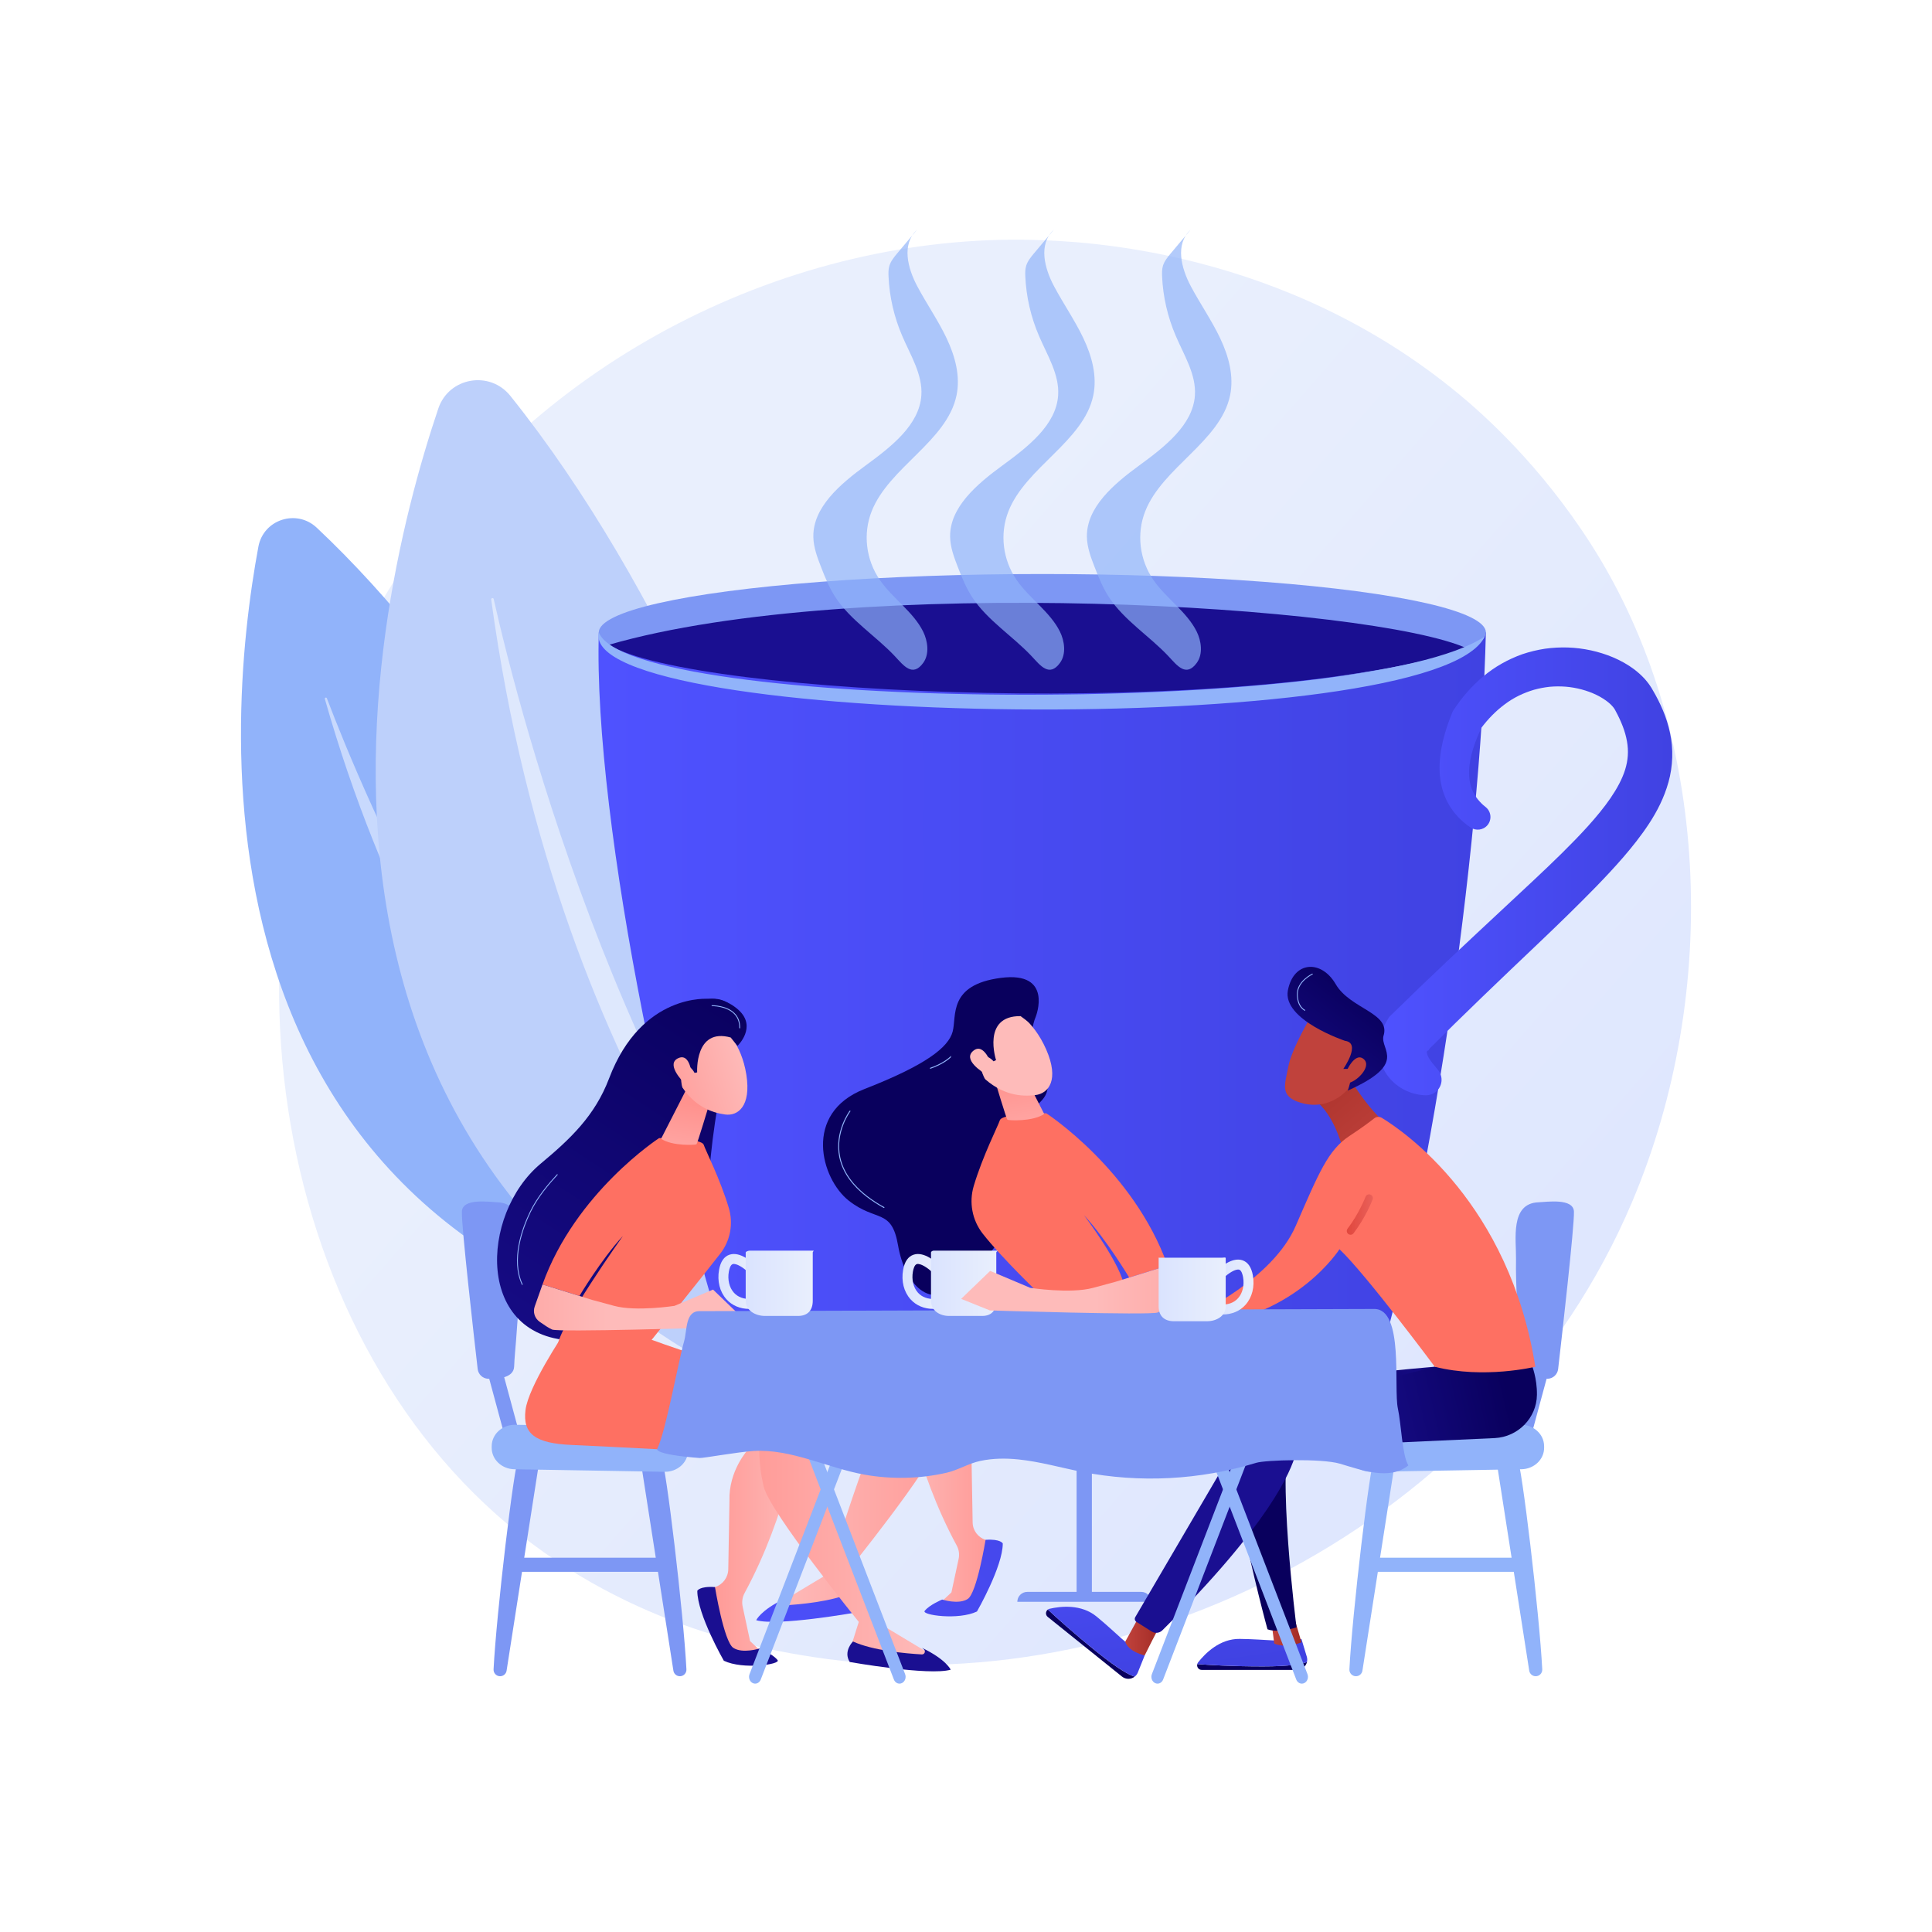 <?xml version="1.0" encoding="UTF-8"?>
<!-- Generator: Adobe Illustrator 27.5.0, SVG Export Plug-In . SVG Version: 6.00 Build 0)  -->
<svg xmlns="http://www.w3.org/2000/svg" xmlns:xlink="http://www.w3.org/1999/xlink" version="1.1" x="0px" y="0px" viewBox="0 0 3710 3710" style="enable-background:new 0 0 3710 3710;" xml:space="preserve">
<g id="Background">
	<g>
		<g>
			<rect style="fill:#FFFFFF;" width="3710" height="3710"></rect>
		</g>
	</g>
</g>
<g id="Illustration">
	<g>
		<linearGradient id="SVGID_1_" gradientUnits="userSpaceOnUse" x1="3479.536" y1="3234.217" x2="1444.11" y2="1453.22">
			<stop offset="0" style="stop-color:#DAE3FE"></stop>
			<stop offset="1" style="stop-color:#E9EFFD"></stop>
		</linearGradient>
		<path style="fill:url(#SVGID_1_);" d="M3133.619,2309.265c-263.059,619.398-963.788,966.389-1571.461,872.79    c-98.881-15.231-369.965-60.6-609.972-274.637c-462.03-412.037-560.839-1227.925-188.133-1802.9    c271.265-418.481,757.534-655.704,1219.585-643.838c99.526,2.556,480.951,18.308,816.156,294.712    c49.235,40.598,157.828,137.071,255.697,290.119C3285.305,1404.895,3305.058,1905.596,3133.619,2309.265z"></path>
		<g>
			<path style="fill:#91B3FA;" d="M1527.945,2606.558c0,0-343.989-1051.855-919.732-1593.239     c-38.703-36.393-102.316-15.799-112.024,36.431C431.274,1399.007,338.544,2449.681,1527.945,2606.558z"></path>
			<path style="opacity:0.5;fill:#FFFFFF;" d="M1415.249,2546.305c2.834,2.342-0.295,6.682-3.418,4.741     c-115.124-71.535-567.275-432.528-788.008-1208.846c-0.709-2.494,2.939-3.772,3.86-1.348     C695.599,1519.403,967.115,2176.02,1415.249,2546.305z"></path>
		</g>
		<g>
			<path style="fill:#BDD0FB;" d="M1798.362,2796.399c0,0-229.375-1299.989-818.257-2036.118     c-39.586-49.484-118.17-35.86-138.416,24.188C706.309,1185.999,420.153,2411.167,1798.362,2796.399z"></path>
			<path style="opacity:0.5;fill:#FFFFFF;" d="M1675.407,2706.298c2.953,3.242-1.472,7.841-4.833,5.024     c-123.925-103.833-597.184-606.155-727.33-1560.035c-0.418-3.064,4.105-3.96,4.785-0.943     C998.212,1372.617,1208.453,2193.678,1675.407,2706.298z"></path>
		</g>
		<g>
			
				<linearGradient id="SVGID_00000080915294887614349030000000692210094899039146_" gradientUnits="userSpaceOnUse" x1="1149.314" y1="1966.199" x2="2853.296" y2="1966.199">
				<stop offset="0" style="stop-color:#4F52FF"></stop>
				<stop offset="1" style="stop-color:#4042E2"></stop>
			</linearGradient>
			<path style="fill:url(#SVGID_00000080915294887614349030000000692210094899039146_);" d="M2620.111,2706.634l-1182.554,11.319     c-146.845-413.649-298.767-1137.556-287.671-1503.509h1703.41C2843.823,1626.674,2745.376,2335.11,2620.111,2706.634z"></path>
			<ellipse style="fill:#7D97F4;" cx="2001.592" cy="1214.444" rx="851.705" ry="112.172"></ellipse>
			
				<linearGradient id="SVGID_00000008832107659354548160000007707653454261643196_" gradientUnits="userSpaceOnUse" x1="2647.597" y1="1673.248" x2="3211.254" y2="1673.248">
				<stop offset="0" style="stop-color:#4F52FF"></stop>
				<stop offset="1" style="stop-color:#4042E2"></stop>
			</linearGradient>
			<path style="fill:url(#SVGID_00000008832107659354548160000007707653454261643196_);" d="M2823.592,1588.774l-5.308-3.743     c-1.976-1.468-4.342-3.405-6.477-5.121c-4.135-3.492-7.916-7.004-11.638-10.9c-3.678-3.88-7.145-8.028-10.397-12.388     c-3.217-4.39-6.155-9.009-8.843-13.793c-10.636-19.281-15.757-41.146-16.441-61.84c-0.76-20.803,2.155-40.651,6.668-59.418     c4.557-18.788,10.771-36.615,17.825-53.785l0.795-1.929l2.091-3.182c15.216-23.158,33.84-44.878,56.002-63.38     c22.007-18.652,48.031-33.35,75.863-43.169c14.004-4.699,28.421-8.126,43.033-10.382c14.636-2.045,29.419-2.817,44.182-2.367     c29.522,1.118,58.802,7.205,86.841,18.998c14,6.024,27.749,13.433,40.929,23.409c13.037,10.156,26.067,22.547,36.273,41.603     c1.654,2.619,5.833,10.26,9.153,16.797c3.256,6.488,6.274,13.02,9.153,19.795c5.662,13.575,10.409,28.057,13.61,43.323     c6.712,30.431,5.583,64.382-2.898,94.447c-8.362,30.219-22.155,56.663-37.47,80.04c-15.371,23.45-32.222,44.407-49.43,64.412     c-17.26,19.918-34.981,38.781-52.849,57.186c-35.84,36.657-72.006,71.849-108.423,106.463     c-72.801,69.173-144.927,137.883-215.298,208.387l6.711-8.286c-2.652,4.021-3.618,6.714-4.394,7.265     c-0.68,0.635-2.071-0.242-2.807,2.156c-0.036,0.535-0.191,1.288-0.095,2.136c0.087,0.853,0.306,1.801,0.612,2.927     c0.672,2.173,1.849,4.803,3.535,7.598c1.638,2.868,3.813,5.83,6.27,9.088c2.485,3.207,5.344,6.465,8.342,10.18l2.895,3.585     c10.306,12.762,8.318,31.462-4.445,41.768c-5.507,4.446-12.143,6.602-18.711,6.594c-6.421-0.011-12.827-0.895-19.332-2.366     c-6.545-1.403-13.057-3.707-19.646-6.766c-13.017-6.174-26.476-16.018-37.041-31.497c-5.189-7.732-9.471-16.841-11.96-26.642     c-2.644-9.759-3.344-20.124-2.588-29.836c0.743-9.757,3.133-18.835,6.087-27.033c3.105-8.169,6.978-15.416,11.085-21.999     l2.732-4.379l3.984-3.91c72.018-70.74,145.813-139.642,219.076-207.884c36.504-34.215,73.278-67.86,108.164-102.3     c17.419-17.202,34.397-34.56,50.349-52.207c15.864-17.654,30.806-35.615,43.311-53.869c12.453-18.27,22.496-36.642,28.067-54.679     c5.59-18.056,6.839-35.634,3.515-54.352c-1.63-9.336-4.334-18.906-8.004-28.59c-1.877-4.824-3.956-9.746-6.163-14.541     c-2.21-4.716-3.9-8.145-8.333-16.488c-1.448-3.228-6.107-9.381-12.688-14.719c-6.58-5.469-14.747-10.616-23.586-14.901     c-17.813-8.539-38.154-13.945-58.667-15.676c-10.278-0.786-20.616-0.748-30.882,0.163c-10.234,1.121-20.377,3.01-30.313,5.798     c-19.753,5.839-38.818,14.859-55.844,27.716c-17.125,12.67-32.58,28.438-45.975,46.43l2.883-5.108     c-7.034,14.439-13.173,29.063-17.733,43.682c-4.552,14.598-7.507,29.215-7.9,43.07c-0.366,13.858,1.602,26.815,6.811,38.412     c2.596,5.801,6.008,11.279,10.171,16.44c2.06,2.547,4.441,5.123,6.739,7.421l3.435,3.263l5.006,4.138     c10.389,8.584,11.849,23.965,3.264,34.353C2848.311,1594.266,2833.91,1596.008,2823.592,1588.774z"></path>
			
				<linearGradient id="SVGID_00000175309603127785159780000004724327004258264744_" gradientUnits="userSpaceOnUse" x1="2769.961" y1="-101.788" x2="2485.31" y2="391.267">
				<stop offset="0" style="stop-color:#09005D"></stop>
				<stop offset="1" style="stop-color:#1A0F91"></stop>
			</linearGradient>
			<path style="fill:url(#SVGID_00000175309603127785159780000004724327004258264744_);" d="M1169.119,1238.219     c157.873,98.203,1215.78,145.431,1649.969,7.774C2637.57,1161.496,1638.697,1102.272,1169.119,1238.219z"></path>
			<path style="fill:#91B3FA;" d="M1149.887,1214.445c-40.665,183.143,1607.487,208.301,1701.408,7.633     C2619.735,1378.23,1209.434,1367.002,1149.887,1214.445z"></path>
			<path style="opacity:0.68;fill:#91B3FA;" d="M1867.208,1147.32c-11.887-18.055-19.887-37.928-27.615-57.726     c-7.435-19.05-14.765-38.556-15.089-58.744c-0.912-56.784,51.614-101.327,100.621-137.136     c49.008-35.809,102.981-77.724,106.805-134.409c2.698-39.993-20.795-77.007-36.823-114.391     c-15.582-36.344-24.474-74.999-26.206-113.92c-0.307-6.912-0.377-13.94,1.641-20.615c2.785-9.215,9.323-17.082,15.722-24.701     c12.313-14.662,24.626-29.323,36.939-43.985c-29.555,27.686-17.533,73.327,0.863,107.959     c17.97,33.83,40.232,65.786,56.541,100.29c16.309,34.504,26.552,72.701,18.796,109.539     c-18.579,88.237-129.69,137.821-162.976,222.489c-16.987,43.208-10.9,93.248,16.071,132.132     c24.328,35.073,64.091,60.893,82.816,98.645c8.774,17.691,12.701,42.985,0.19,60.17c-20.598,28.291-37.945,4.76-54.33-12.687     C1944.8,1221.499,1896.253,1191.437,1867.208,1147.32z"></path>
			<path style="opacity:0.68;fill:#91B3FA;" d="M1604.549,1147.32c-11.887-18.055-19.887-37.928-27.615-57.726     c-7.436-19.05-14.765-38.556-15.089-58.744c-0.912-56.784,51.614-101.327,100.622-137.136     c49.008-35.809,102.981-77.724,106.805-134.409c2.698-39.993-20.795-77.007-36.823-114.391     c-15.582-36.344-24.474-74.999-26.206-113.92c-0.307-6.912-0.377-13.94,1.641-20.615c2.785-9.215,9.323-17.082,15.722-24.701     c12.313-14.662,24.626-29.323,36.939-43.985c-29.555,27.686-17.533,73.327,0.863,107.959     c17.97,33.83,40.232,65.786,56.541,100.29c16.309,34.504,26.552,72.701,18.796,109.539     c-18.579,88.237-129.69,137.821-162.976,222.489c-16.987,43.208-10.901,93.248,16.071,132.132     c24.328,35.073,64.091,60.893,82.816,98.645c8.774,17.691,12.701,42.985,0.189,60.17c-20.598,28.291-37.944,4.76-54.33-12.687     C1682.141,1221.499,1633.594,1191.437,1604.549,1147.32z"></path>
			<path style="opacity:0.68;fill:#91B3FA;" d="M2129.868,1147.32c-11.887-18.055-19.887-37.928-27.615-57.726     c-7.436-19.05-14.765-38.556-15.089-58.744c-0.912-56.784,51.614-101.327,100.622-137.136     c49.008-35.809,102.981-77.724,106.805-134.409c2.698-39.993-20.795-77.007-36.823-114.391     c-15.582-36.344-24.474-74.999-26.206-113.92c-0.308-6.912-0.377-13.94,1.641-20.615c2.785-9.215,9.323-17.082,15.722-24.701     c12.313-14.662,24.626-29.323,36.939-43.985c-29.555,27.686-17.532,73.327,0.863,107.959     c17.97,33.83,40.232,65.786,56.541,100.29c16.309,34.504,26.552,72.701,18.796,109.539     c-18.579,88.237-129.69,137.821-162.976,222.489c-16.987,43.208-10.901,93.248,16.071,132.132     c24.327,35.073,64.091,60.893,82.816,98.645c8.774,17.691,12.701,42.985,0.189,60.17c-20.598,28.291-37.945,4.76-54.33-12.687     C2207.459,1221.499,2158.913,1191.437,2129.868,1147.32z"></path>
			
				<linearGradient id="SVGID_00000156576338808215461100000018373100641652822401_" gradientUnits="userSpaceOnUse" x1="737.479" y1="4099.969" x2="3788.85" y2="809.065">
				<stop offset="0" style="stop-color:#53D8FF"></stop>
				<stop offset="1" style="stop-color:#3840F7"></stop>
			</linearGradient>
			<path style="fill:url(#SVGID_00000156576338808215461100000018373100641652822401_);" d="M2620.111,2706.634     c0,46.511-317.449,88.897-626.007,88.897s-558.694-37.705-558.694-84.216c0-46.511,250.136-84.216,558.694-84.216     S2620.111,2660.123,2620.111,2706.634z"></path>
		</g>
		<g>
			<g>
				<path style="fill:#7D97F4;" d="M2934.451,2778.792c-1.885,6.972-9.065,11.096-16.037,9.211l-2.265-0.613      c-6.972-1.885-11.096-9.065-9.211-16.037l42.267-156.339c1.885-6.972,9.065-11.095,16.037-9.211l2.265,0.613      c6.972,1.885,11.096,9.064,9.211,16.036L2934.451,2778.792z"></path>
				<g>
					<path style="fill:#91B3FA;" d="M2913.53,2799.211c8.583,12.7,42.695,300.259,48.035,406.465       c0.361,7.181-5.384,13.169-12.575,13.169l0,0c-6.202,0-11.479-4.518-12.436-10.645l-62.395-399.843L2913.53,2799.211z"></path>
					<path style="fill:#91B3FA;" d="M2639.263,2799.211c-8.583,12.7-42.696,300.259-48.034,406.465       c-0.362,7.181,5.383,13.169,12.574,13.169l0,0c6.202,0,11.479-4.518,12.435-10.645l62.395-399.843L2639.263,2799.211z"></path>
					<path style="fill:#91B3FA;" d="M2965.132,2776.768l0.029,3.135c0.206,22.559-19.229,41.064-43.564,41.478l-288.401,4.906       c-23.985,0.407-43.978-16.925-45.141-39.134l-0.15-2.87c-1.213-23.163,18.457-42.677,43.469-43.125l288.524-5.17       C2944.59,2735.544,2964.924,2753.875,2965.132,2776.768z"></path>
				</g>
				<path style="fill:#7D97F4;" d="M3022.419,2326.691c-0.955-26.522-52.64-18.511-67.979-17.961      c-55.204,1.979-42.636,71.906-43.256,108.959c-0.871,52.08,3.368,104.876,7.231,156.815c1.227,16.497,3.046,32.905,3.623,49.441      c0.758,21.706,29.917,24.404,49.822,23.702c10.436-0.368,19.03-8.332,20.224-18.706      C2999.244,2566.745,3023.402,2354.228,3022.419,2326.691z"></path>
				<path style="fill:#91B3FA;" d="M2923.047,3005.073c0,7.346-5.955,13.3-13.3,13.3h-278.397c-7.345,0-13.3-5.955-13.3-13.3v-0.51      c0-7.345,5.955-13.3,13.3-13.3h278.397c7.345,0,13.3,5.955,13.3,13.3V3005.073z"></path>
			</g>
			<g>
				<rect x="2067.385" y="2752.56" style="fill:#7D97F4;" width="29.341" height="317.308"></rect>
				<path style="fill:#7D97F4;" d="M2210.548,3075.985h-256.986l0,0c0-10.549,8.551-19.1,19.099-19.1h218.789      C2201.997,3056.885,2210.548,3065.436,2210.548,3075.985L2210.548,3075.985z"></path>
				
					<linearGradient id="SVGID_00000117657712519258028750000017526951368910650016_" gradientUnits="userSpaceOnUse" x1="2035.582" y1="3051.545" x2="2098.999" y2="2652.631">
					<stop offset="0" style="stop-color:#C32B78"></stop>
					<stop offset="1" style="stop-color:#593092"></stop>
				</linearGradient>
				<path style="fill:url(#SVGID_00000117657712519258028750000017526951368910650016_);" d="M2248.688,2741.546      c0,17.355-14.199,31.554-31.554,31.554H1957.13c-17.355,0-31.554-14.199-31.554-31.554v-28.531      c0-17.355,14.199-31.554,31.554-31.554h260.003c17.355,0,31.554,14.199,31.554,31.554V2741.546z"></path>
			</g>
			<g>
				
					<linearGradient id="SVGID_00000070112659079337793500000005020660867459164093_" gradientUnits="userSpaceOnUse" x1="-1623.567" y1="2535.166" x2="-1466.175" y2="2535.166" gradientTransform="matrix(-1 0 0 1 691.649 0)">
					<stop offset="0" style="stop-color:#FEBBBA"></stop>
					<stop offset="1" style="stop-color:#FF928E"></stop>
				</linearGradient>
				<path style="fill:url(#SVGID_00000070112659079337793500000005020660867459164093_);" d="M2315.216,2536.728l-20.404-5.438      l-61.949-14.345c-7.457-1.727-15.296-0.406-21.775,3.671l-53.264,33.513l147.097-0.248L2315.216,2536.728z"></path>
				<g>
					
						<linearGradient id="SVGID_00000094620219131486354020000000764118654783480711_" gradientUnits="userSpaceOnUse" x1="-1262.281" y1="260.859" x2="-1206.365" y2="-103.443" gradientTransform="matrix(-1 0 0 1 691.649 0)">
						<stop offset="0" style="stop-color:#09005D"></stop>
						<stop offset="1" style="stop-color:#1A0F91"></stop>
					</linearGradient>
					<path style="fill:url(#SVGID_00000094620219131486354020000000764118654783480711_);" d="M2424.93,3199.999       c51.712,0,74.593-4.436,84.823-8.482c-1.989,8.492-9.551,15.196-19.11,15.196H2307.7c-6.16,0-10.049-5.897-8.577-11.237       C2319.977,3197.154,2364.269,3199.999,2424.93,3199.999z"></path>
					
						<linearGradient id="SVGID_00000148662512166885218540000003135504112697555602_" gradientUnits="userSpaceOnUse" x1="-1655.583" y1="2793.503" x2="-1713.217" y2="3191.705" gradientTransform="matrix(-1 0 0 1 691.649 0)">
						<stop offset="0" style="stop-color:#4F52FF"></stop>
						<stop offset="1" style="stop-color:#4042E2"></stop>
					</linearGradient>
					<path style="fill:url(#SVGID_00000148662512166885218540000003135504112697555602_);" d="M2299.124,3195.476       c0.297-1.076,0.733-2.136,1.498-3.112c13.936-17.792,41.93-45.734,80.01-45.197c55.785,0.785,75.236,6.836,118.586,0.339       l10.227,33.899c1.042,3.455,1.061,6.906,0.31,10.112c-10.23,4.046-33.11,8.482-84.823,8.482       C2364.269,3199.999,2319.977,3197.154,2299.124,3195.476z"></path>
				</g>
				
					<linearGradient id="SVGID_00000075140785982636154960000003717788891045070259_" gradientUnits="userSpaceOnUse" x1="-1807.568" y1="3135.547" x2="-1750.493" y2="3135.547" gradientTransform="matrix(-1 0 0 1 691.649 0)">
					<stop offset="0" style="stop-color:#A22B25"></stop>
					<stop offset="1" style="stop-color:#C0423C"></stop>
				</linearGradient>
				<path style="fill:url(#SVGID_00000075140785982636154960000003717788891045070259_);" d="M2486.662,3110.977l12.554,42.695      c0,0-27.811,12.66-52.271,2.497l-4.803-36.99L2486.662,3110.977z"></path>
				<g>
					
						<linearGradient id="SVGID_00000145016201589710841600000004957452643507306892_" gradientUnits="userSpaceOnUse" x1="-964.263" y1="306.602" x2="-908.347" y2="-57.7" gradientTransform="matrix(-1 0 0 1 691.649 0)">
						<stop offset="0" style="stop-color:#09005D"></stop>
						<stop offset="1" style="stop-color:#1A0F91"></stop>
					</linearGradient>
					<path style="fill:url(#SVGID_00000145016201589710841600000004957452643507306892_);" d="M2107.493,3173.112       c40.312,32.39,60.914,43.279,71.41,46.547c-6.844,5.345-16.918,5.809-24.37-0.179l-142.611-114.586       c-4.802-3.859-4.157-10.87,0.318-14.09C2027.451,3105.167,2060.205,3135.116,2107.493,3173.112z"></path>
					
						<linearGradient id="SVGID_00000048462117443726211760000003411675554934199974_" gradientUnits="userSpaceOnUse" x1="-1370.107" y1="2834.82" x2="-1427.741" y2="3233.023" gradientTransform="matrix(-1 0 0 1 691.649 0)">
						<stop offset="0" style="stop-color:#4F52FF"></stop>
						<stop offset="1" style="stop-color:#4042E2"></stop>
					</linearGradient>
					<path style="fill:url(#SVGID_00000048462117443726211760000003411675554934199974_);" d="M2012.24,3090.804       c0.903-0.649,1.904-1.198,3.11-1.477c21.954-5.074,61.194-9.22,90.545,15.047c42.997,35.551,54.387,52.429,92.23,74.541       l-13.158,32.705c-1.343,3.333-3.479,6.023-6.063,8.039c-10.496-3.268-31.098-14.157-71.41-46.547       C2060.205,3135.116,2027.451,3105.167,2012.24,3090.804z"></path>
				</g>
				
					<linearGradient id="SVGID_00000098209050142515477760000014493066805209531525_" gradientUnits="userSpaceOnUse" x1="2492.423" y1="2886.117" x2="2895.698" y2="2775.979">
					<stop offset="0" style="stop-color:#09005D"></stop>
					<stop offset="1" style="stop-color:#1A0F91"></stop>
				</linearGradient>
				<path style="fill:url(#SVGID_00000098209050142515477760000014493066805209531525_);" d="M2755.205,2624.544      c0,0-309.604,25.279-373.116,55.178c-63.513,29.899,51.83,448.943,51.83,448.943s17.292,8.322,55.765-3.639      c0,0-39.453-309.239-10.095-376.294l335.22-54.83L2755.205,2624.544z"></path>
				
					<linearGradient id="SVGID_00000026884882049052291520000013742204477466065807_" gradientUnits="userSpaceOnUse" x1="-1537.237" y1="3140.351" x2="-1469.099" y2="3140.351" gradientTransform="matrix(-1 0 0 1 691.649 0)">
					<stop offset="0" style="stop-color:#A22B25"></stop>
					<stop offset="1" style="stop-color:#C0423C"></stop>
				</linearGradient>
				<path style="fill:url(#SVGID_00000026884882049052291520000013742204477466065807_);" d="M2228.886,3120.051      c-2.875,2.62-30.761,58.864-30.761,58.864s-31.046-6.717-37.377-26.365l27.935-50.763L2228.886,3120.051z"></path>
				
					<linearGradient id="SVGID_00000089534810882567020900000012214107077597009058_" gradientUnits="userSpaceOnUse" x1="2919.263" y1="2779.635" x2="2592.237" y2="2855.885">
					<stop offset="0" style="stop-color:#09005D"></stop>
					<stop offset="1" style="stop-color:#1A0F91"></stop>
				</linearGradient>
				<path style="fill:url(#SVGID_00000089534810882567020900000012214107077597009058_);" d="M2941.675,2621.956      c0,0,10.09,24.277,9.678,56.538c-0.569,44.617-36.439,80.821-81.003,83.046l-366.002,16.69      c-7.729,0.352-14.269,5.702-16.205,13.193c-8.6,33.267-50.639,135.426-256.137,339.277c-5.467,5.424-13.984,6.347-20.495,2.234      l-29.253-18.479c-3.071-1.94-4.051-5.966-2.215-9.099l213.104-363.909c11.193-18.471,29.186-31.815,50.111-37.164      l311.946-79.739L2941.675,2621.956z"></path>
				
					<linearGradient id="SVGID_00000142867460583390119010000016771199117623163803_" gradientUnits="userSpaceOnUse" x1="2461.562" y1="1990.239" x2="2660.375" y2="2222.941">
					<stop offset="0" style="stop-color:#A22B25"></stop>
					<stop offset="1" style="stop-color:#C0423C"></stop>
				</linearGradient>
				<path style="fill:url(#SVGID_00000142867460583390119010000016771199117623163803_);" d="M2580.985,2053.5      c0,0,39.207,69.323,79.182,102.906l-82.627,46.101c0,0-18.618-73.387-61.155-94.879L2580.985,2053.5z"></path>
				
					<linearGradient id="SVGID_00000157276421966173766260000016577016254324999303_" gradientUnits="userSpaceOnUse" x1="111.501" y1="-4141.009" x2="-34.219" y2="-3663.179" gradientTransform="matrix(-1 0 0 1 691.649 0)">
					<stop offset="0" style="stop-color:#FF928E"></stop>
					<stop offset="1" style="stop-color:#FE7062"></stop>
				</linearGradient>
				<path style="fill:url(#SVGID_00000157276421966173766260000016577016254324999303_);" d="M2948.323,2624.544      c0,0-98.807,24.079-193.118,0c0,0-131.969-177.405-183.025-225.69c0,0-81.439,128.51-262.706,146.721l-10.109-22.59      c0,0,144.308-66.523,188.733-168.737c44.427-102.214,62.269-145.809,102.687-172.477c25.171-16.609,40.243-27.954,48.032-34.15      c4.265-3.393,10.149-3.776,14.803-0.941C2696.512,2172.819,2898.339,2311.049,2948.323,2624.544z"></path>
				
					<linearGradient id="SVGID_00000099626854534245142600000005346470251609816215_" gradientUnits="userSpaceOnUse" x1="2586.217" y1="2332.305" x2="2636.33" y2="2332.305">
					<stop offset="0" style="stop-color:#E1473D"></stop>
					<stop offset="1" style="stop-color:#E9605A"></stop>
				</linearGradient>
				<path style="fill:url(#SVGID_00000099626854534245142600000005346470251609816215_);" d="M2593.469,2371.115      c2.179,0,4.334-0.98,5.764-2.844c23.165-30.209,36.075-63.515,36.612-64.918c1.437-3.739-0.433-7.936-4.174-9.371      c-3.74-1.438-7.939,0.433-9.377,4.172c-0.125,0.322-12.736,32.801-34.58,61.288c-2.438,3.179-1.837,7.736,1.344,10.172      C2590.375,2370.624,2591.929,2371.115,2593.469,2371.115z"></path>
				<g>
					
						<linearGradient id="SVGID_00000173850520704550449390000017903864922597847984_" gradientUnits="userSpaceOnUse" x1="1905.991" y1="-2661.664" x2="1808.844" y2="-2408.629" gradientTransform="matrix(-0.991 -0.131 -0.131 0.991 2890.648 -61.382)">
						<stop offset="0" style="stop-color:#A22B25"></stop>
						<stop offset="1" style="stop-color:#C0423C"></stop>
					</linearGradient>
					<path style="fill:url(#SVGID_00000173850520704550449390000017903864922597847984_);" d="M2518.731,1949.549       c0,0-38.104,63.34-44.715,98.349c-6.611,35.01-17.225,56.892,22.618,69.367c39.844,12.475,76.873-3.313,100.112-35.992       c0,0,36.292-50.291,32.672-73.323C2625.797,1984.92,2518.731,1949.549,2518.731,1949.549z"></path>
					
						<linearGradient id="SVGID_00000018959533979614948960000002000358784201020080_" gradientUnits="userSpaceOnUse" x1="-1924.7" y1="1902.611" x2="-1751.494" y2="2125.613" gradientTransform="matrix(-1 0 0 1 691.649 0)">
						<stop offset="0" style="stop-color:#09005D"></stop>
						<stop offset="1" style="stop-color:#1A0F91"></stop>
					</linearGradient>
					<path style="fill:url(#SVGID_00000018959533979614948960000002000358784201020080_);" d="M2582.93,1998.745       c0,0-120.501-40.267-109.833-96.77c10.669-56.504,64.119-59.816,91.865-12.041c27.746,47.774,106.533,55.06,91.6,99.725       c-6.053,26.908,47.308,52.86-68.33,104.51c13.488-41.423,3.236-41.621-2.006-41.621c-5.241,0-6.659,0-6.659,0       S2614.594,2002.857,2582.93,1998.745z"></path>
					
						<linearGradient id="SVGID_00000001631103845114647060000013959399848014868365_" gradientUnits="userSpaceOnUse" x1="1857.326" y1="-2680.341" x2="1760.179" y2="-2427.306" gradientTransform="matrix(-0.991 -0.131 -0.131 0.991 2890.648 -61.382)">
						<stop offset="0" style="stop-color:#A22B25"></stop>
						<stop offset="1" style="stop-color:#C0423C"></stop>
					</linearGradient>
					<path style="fill:url(#SVGID_00000001631103845114647060000013959399848014868365_);" d="M2584.023,2060.459       c0,0,16.814-41.452,34.473-26.882c17.658,14.571-16.322,46.778-32.006,46.345L2584.023,2060.459z"></path>
					<path style="fill:#91B3FA;" d="M2505.695,1940.892c-0.106,0-0.215-0.02-0.321-0.063c-0.612-0.251-14.955-6.427-14.955-31.86       c0-25.403,29.057-39.108,29.351-39.24c0.414-0.195,0.927-0.017,1.122,0.414c0.199,0.424,0.013,0.927-0.414,1.122       c-0.281,0.132-28.365,13.393-28.365,37.704c0,24.308,13.764,30.235,13.903,30.291c0.434,0.179,0.639,0.672,0.463,1.105       C2506.344,1940.693,2506.029,1940.892,2505.695,1940.892z"></path>
				</g>
			</g>
			<g>
				
					<linearGradient id="SVGID_00000104675419445208019580000011587870123060603531_" gradientUnits="userSpaceOnUse" x1="1727.509" y1="2821.559" x2="1936.136" y2="2821.559">
					<stop offset="0" style="stop-color:#FEBBBA"></stop>
					<stop offset="1" style="stop-color:#FF928E"></stop>
				</linearGradient>
				<path style="fill:url(#SVGID_00000104675419445208019580000011587870123060603531_);" d="M1831.104,2561.245      c0,0-43.6,6.759-92.62,39.528c-7.715,5.157-11.947,14.148-10.785,23.355c5.87,46.495,30.004,196.985,109.588,343.97      c4.196,7.751,5.402,16.773,3.551,25.39l-13.826,64.345l-25.641,24.042h66.045l43.974-119.001l-18.804-5.946      c-14.579-4.61-24.581-18.02-24.846-33.308l-2.206-127.655c1.882-56.874-34.873-96.114-34.873-96.114l105.475-5.131      L1831.104,2561.245z"></path>
				
					<linearGradient id="SVGID_00000090988015243632614600000016911600924458420628_" gradientUnits="userSpaceOnUse" x1="1540.041" y1="3417.365" x2="2147.776" y2="2726.037">
					<stop offset="0" style="stop-color:#4F52FF"></stop>
					<stop offset="1" style="stop-color:#4042E2"></stop>
				</linearGradient>
				<path style="fill:url(#SVGID_00000090988015243632614600000016911600924458420628_);" d="M1775.582,3093.482      c-6.015,7.872,64.736,18.26,100.482,1.042c0,0,49.55-86.21,49.55-130.599c0,0-3.933-9.05-33.028-6.998      c0,0-16.637,102.078-34.205,113.513c-17.568,11.434-49.151,1.157-49.151,1.157S1784.457,3081.867,1775.582,3093.482z"></path>
				
					<linearGradient id="SVGID_00000068671744741437891840000009404312337380672702_" gradientUnits="userSpaceOnUse" x1="1482.547" y1="2835.811" x2="1922.791" y2="2835.811">
					<stop offset="0" style="stop-color:#FEBBBA"></stop>
					<stop offset="1" style="stop-color:#FF928E"></stop>
				</linearGradient>
				<path style="fill:url(#SVGID_00000068671744741437891840000009404312337380672702_);" d="M1922.791,2701.719      c-0.561-0.971-113.56-13.587-113.56-13.587s3.698,34.358-7.859,81.654c-11.557,47.296-177.465,252.21-177.465,252.21      l17.396,55.146c-53.786,18.736-106.693,21.731-158.754,9.55l107.809-64.696c0,0,100.896-343.838,162.699-405.177l113.268-39.187      L1922.791,2701.719z"></path>
				
					<linearGradient id="SVGID_00000060736870754841905960000016746137448223615935_" gradientUnits="userSpaceOnUse" x1="1754.193" y1="2606.151" x2="2247.392" y2="2606.151">
					<stop offset="0" style="stop-color:#FDF53F"></stop>
					<stop offset="0.664" style="stop-color:#E57A58"></stop>
					<stop offset="1" style="stop-color:#D93C65"></stop>
				</linearGradient>
				<path style="fill:url(#SVGID_00000060736870754841905960000016746137448223615935_);" d="M2176.208,2501.653      c0,0,65.104,96.834,70.446,141.004c5.342,44.172-17.834,62.121-86.145,65.08c-68.311,2.959-250.673,2.912-250.673,2.912      l-155.644-133.017c0,0,113.427-40.474,142.917-51.918C1926.599,2514.27,2176.208,2501.653,2176.208,2501.653z"></path>
				
					<linearGradient id="SVGID_00000015351834879280246130000013644746271826655625_" gradientUnits="userSpaceOnUse" x1="1387.96" y1="3283.673" x2="1995.696" y2="2592.345">
					<stop offset="0" style="stop-color:#4F52FF"></stop>
					<stop offset="1" style="stop-color:#4042E2"></stop>
				</linearGradient>
				<path style="fill:url(#SVGID_00000015351834879280246130000013644746271826655625_);" d="M1634.729,3058.571      c0,0,18.728,18.139,6.077,38.322c0,0-148.362,26.298-188.644,14.367c0,0,8.364-19.091,53.722-40.82l-3.347,2.569      c-4.235,3.251-1.751,10.024,3.579,9.72C1536.006,3081.024,1597.861,3075.549,1634.729,3058.571z"></path>
			</g>
			<g>
				<g>
					
						<linearGradient id="SVGID_00000170258233878247813780000008013337320459176327_" gradientUnits="userSpaceOnUse" x1="1668.99" y1="1859.322" x2="1902.666" y2="1411.607" gradientTransform="matrix(1 0 0 1 300.698 0)">
						<stop offset="0" style="stop-color:#09005D"></stop>
						<stop offset="1" style="stop-color:#1A0F91"></stop>
					</linearGradient>
					<path style="fill:url(#SVGID_00000170258233878247813780000008013337320459176327_);" d="M1989.055,1952.06       c0,0,34.364-87.544-67.288-74.231c-101.652,13.314-84.361,73.2-92.395,103.19c-8.035,29.99-50.682,63.976-169.358,110.247       c-118.675,46.271-83.49,172.421-30.185,214.291c53.305,41.87,82.376,14.04,94.775,86.306       c12.398,72.266,61.856,130.956,123.564,69.695c61.708-61.26,131.844-133.7,112.23-228.688       c-19.615-94.988,2.597-77.019,40.889-120.595C2039.577,2068.7,1958.416,2026.52,1989.055,1952.06z"></path>
					<g>
						<path style="fill:#91B3FA;" d="M1786.624,2052.271c-0.381,0-0.736-0.237-0.869-0.618c-0.165-0.477,0.088-1.002,0.568-1.17        c42.548-14.799,63.548-41.735,59.129-75.841c-4.647-35.873,17.929-41.768,18.157-41.825c0.501-0.126,0.989,0.183,1.109,0.675        c0.12,0.492-0.181,0.991-0.673,1.113c-0.868,0.212-21.196,5.633-16.769,39.8c4.542,35.065-16.889,62.697-60.35,77.816        C1786.826,2052.253,1786.724,2052.271,1786.624,2052.271z"></path>
						<path style="fill:#91B3FA;" d="M1697.474,2319.719c-0.152,0-0.305-0.036-0.447-0.115        c-48.747-27.077-77.458-59.804-85.338-97.273c-10.286-48.92,19.498-88.881,19.8-89.279c0.307-0.402,0.885-0.481,1.287-0.176        c0.405,0.309,0.484,0.883,0.177,1.289c-0.298,0.392-29.584,39.721-19.459,87.807c7.772,36.921,36.177,69.228,84.428,96.024        c0.443,0.248,0.603,0.808,0.357,1.25C1698.109,2319.55,1697.795,2319.719,1697.474,2319.719z"></path>
					</g>
				</g>
				
					<linearGradient id="SVGID_00000117673425137555163830000004640555657116013462_" gradientUnits="userSpaceOnUse" x1="2477.763" y1="970.858" x2="2332.042" y2="1448.69">
					<stop offset="0" style="stop-color:#FF928E"></stop>
					<stop offset="1" style="stop-color:#FE7062"></stop>
				</linearGradient>
				<path style="fill:url(#SVGID_00000117673425137555163830000004640555657116013462_);" d="M2000.141,2488.833      c0,0-75.813-72.19-113.132-120.004c-20.173-25.847-26.507-59.873-17.178-91.304c17.037-57.401,47.316-116.854,50.078-126.107      c4.232-14.183,89.24-13.593,89.24-13.593s167.277,108.564,233.001,292.465l-73.813,22.979c0,0-43.677-73.275-86.831-119.862      c0,0,74.673,98.646,77.303,139.029L2000.141,2488.833z"></path>
				
					<linearGradient id="SVGID_00000162338873747296207750000017187832328145283242_" gradientUnits="userSpaceOnUse" x1="1981.419" y1="2259.73" x2="1951.702" y2="2069.041">
					<stop offset="0" style="stop-color:#FEBBBA"></stop>
					<stop offset="1" style="stop-color:#FF928E"></stop>
				</linearGradient>
				<path style="fill:url(#SVGID_00000162338873747296207750000017187832328145283242_);" d="M1909.629,2072.151      c0.888,2.948,23.075,76.502,24.81,78.029c1.736,1.526,48.658,4.05,70.744-11.044l-54.786-107.161L1909.629,2072.151z"></path>
				<g>
					
						<linearGradient id="SVGID_00000124139183451431486860000012163462524190540676_" gradientUnits="userSpaceOnUse" x1="6530.492" y1="-6365.462" x2="6764.173" y2="-6813.186" gradientTransform="matrix(-1 -0.026 -0.026 1 2161.761 -3994.686)">
						<stop offset="0" style="stop-color:#FEBBBA"></stop>
						<stop offset="1" style="stop-color:#FF928E"></stop>
					</linearGradient>
					<path style="fill:url(#SVGID_00000124139183451431486860000012163462524190540676_);" d="M1943.68,1938.629       c0,0,39.592,17.971,65.28,76.554c25.688,58.583,4.648,84.758-20.988,87.747c-25.636,2.989-63.813,1.416-103.217-37.034       C1845.351,2027.447,1892.161,1917.205,1943.68,1938.629z"></path>
					
						<linearGradient id="SVGID_00000127005834392263791930000017279588293872700074_" gradientUnits="userSpaceOnUse" x1="6539.477" y1="-6360.574" x2="6773.155" y2="-6808.293" gradientTransform="matrix(-1 -0.026 -0.026 1 2161.761 -3994.686)">
						<stop offset="0" style="stop-color:#09005D"></stop>
						<stop offset="1" style="stop-color:#1A0F91"></stop>
					</linearGradient>
					<path style="fill:url(#SVGID_00000127005834392263791930000017279588293872700074_);" d="M1912.732,2035.728       c0,0-27.961-85.454,47.118-84.461l17.332,12.813c0,0,28.784-46.202-15.818-69.807c-44.602-23.604-97.992-6.504-118.843,53.877       c-20.851,60.382-25.219,101.056,6.007,131.039c31.225,29.984,45.29-2.7,45.29-2.7s-16.702-27.711-9.221-42.101       c7.482-14.39,23.376,3.639,23.376,3.639L1912.732,2035.728z"></path>
					
						<linearGradient id="SVGID_00000123439161540930058430000017991310346671703175_" gradientUnits="userSpaceOnUse" x1="6579.009" y1="-6340.118" x2="6812.69" y2="-6787.843" gradientTransform="matrix(-1 -0.026 -0.026 1 2161.761 -3994.686)">
						<stop offset="0" style="stop-color:#FEBBBA"></stop>
						<stop offset="1" style="stop-color:#FF928E"></stop>
					</linearGradient>
					<path style="fill:url(#SVGID_00000123439161540930058430000017991310346671703175_);" d="M1904.065,2044.933       c0,0-14.116-44.011-34.952-27.187c-20.838,16.824,15.49,40.719,29.753,48.525L1904.065,2044.933z"></path>
				</g>
			</g>
			<g>
				<path style="fill:#7D97F4;" d="M974.909,2778.792c1.885,6.972,9.065,11.096,16.036,9.211l2.266-0.613      c6.972-1.885,11.096-9.065,9.211-16.037l-42.267-156.339c-1.885-6.972-9.065-11.095-16.037-9.211l-2.265,0.613      c-6.972,1.885-11.096,9.064-9.211,16.036L974.909,2778.792z"></path>
				<g>
					<path style="fill:#7D97F4;" d="M995.83,2799.211c-8.583,12.7-42.695,300.259-48.035,406.465       c-0.361,7.181,5.384,13.169,12.575,13.169l0,0c6.202,0,11.479-4.518,12.436-10.645l62.395-399.843L995.83,2799.211z"></path>
					<path style="fill:#7D97F4;" d="M1270.097,2799.211c8.583,12.7,42.695,300.259,48.034,406.465       c0.362,7.181-5.382,13.169-12.574,13.169l0,0c-6.202,0-11.479-4.518-12.435-10.645l-62.395-399.843L1270.097,2799.211z"></path>
					<path style="fill:#91B3FA;" d="M944.228,2776.768l-0.029,3.135c-0.207,22.559,19.229,41.064,43.564,41.478l288.402,4.906       c23.984,0.407,43.978-16.925,45.141-39.134l0.151-2.87c1.213-23.163-18.457-42.677-43.47-43.125l-288.523-5.17       C964.769,2735.544,944.436,2753.875,944.228,2776.768z"></path>
				</g>
				<path style="fill:#7D97F4;" d="M886.941,2326.691c0.955-26.522,52.64-18.511,67.979-17.961      c55.204,1.979,42.636,71.906,43.255,108.959c0.871,52.08-3.368,104.876-7.231,156.815c-1.227,16.497-3.046,32.905-3.624,49.441      c-0.758,21.706-29.916,24.404-49.821,23.702c-10.436-0.368-19.03-8.332-20.224-18.706      C910.115,2566.745,885.958,2354.228,886.941,2326.691z"></path>
				<path style="fill:#7D97F4;" d="M1286.226,3004.563c0-7.345-5.955-13.3-13.3-13.3H994.529c-7.346,0-13.3,5.955-13.3,13.3v0.51      c0,7.346,5.955,13.3,13.3,13.3h278.397c7.346,0,13.3-5.955,13.3-13.3V3004.563z"></path>
			</g>
			<g>
				
					<linearGradient id="SVGID_00000061462889288715357200000002017191599402825640_" gradientUnits="userSpaceOnUse" x1="1482.438" y1="1888.835" x2="881.07" y2="2809.413">
					<stop offset="0" style="stop-color:#09005D"></stop>
					<stop offset="1" style="stop-color:#1A0F91"></stop>
				</linearGradient>
				<path style="fill:url(#SVGID_00000061462889288715357200000002017191599402825640_);" d="M1361.318,1918.118      c0,0-128.979-12.587-191.681,152.718c-27.261,71.87-74.225,116.066-131.473,163.82      c-116.66,97.312-126.031,337.35,66.872,339.694c155.853,1.894,288.85-132.776,262.229-225.042      c-26.622-92.266,39.942-377.904,45.58-393.767c5.638-15.863-15.428-38.859-45.58-37.643L1361.318,1918.118z"></path>
				
					<linearGradient id="SVGID_00000031929183003766177160000014516870946510074550_" gradientUnits="userSpaceOnUse" x1="1732.237" y1="743.501" x2="1586.516" y2="1221.33">
					<stop offset="0" style="stop-color:#FF928E"></stop>
					<stop offset="1" style="stop-color:#FE7062"></stop>
				</linearGradient>
				<path style="fill:url(#SVGID_00000031929183003766177160000014516870946510074550_);" d="M1241.582,2585.137      c0,0,105.61-131.726,141.474-177.675c19.386-24.839,25.474-57.537,16.508-87.742c-16.373-55.162-45.47-112.296-48.125-121.189      c-4.067-13.629-85.759-13.062-85.759-13.062s-160.752,104.329-223.912,281.055l70.933,22.083c0,0,41.973-70.417,83.444-115.186      c0,0-123.052,172.906-125.579,211.715H1241.582z"></path>
				
					<linearGradient id="SVGID_00000135663656312427857180000009155148521710028687_" gradientUnits="userSpaceOnUse" x1="-687.805" y1="2302.619" x2="-716.363" y2="2119.37" gradientTransform="matrix(-1 0 0 1 604.523 0)">
					<stop offset="0" style="stop-color:#FEBBBA"></stop>
					<stop offset="1" style="stop-color:#FF928E"></stop>
				</linearGradient>
				<path style="fill:url(#SVGID_00000135663656312427857180000009155148521710028687_);" d="M1361.318,2122.358      c-0.853,2.833-22.175,73.519-23.842,74.985c-1.668,1.467-46.76,3.892-67.985-10.614l52.649-102.981L1361.318,2122.358z"></path>
				
					<linearGradient id="SVGID_00000080188746913276227710000002766046852445526706_" gradientUnits="userSpaceOnUse" x1="-1905.908" y1="4882.112" x2="-1718.982" y2="5009.081" gradientTransform="matrix(-0.96 -0.28 -0.28 0.96 972.841 -3182.407)">
					<stop offset="0" style="stop-color:#FEBBBA"></stop>
					<stop offset="1" style="stop-color:#FF928E"></stop>
				</linearGradient>
				<path style="fill:url(#SVGID_00000080188746913276227710000002766046852445526706_);" d="M1391.218,1976.588      c0,0,32.412,26.369,41.987,87.091c9.574,60.722-16.373,79.914-40.929,76.434c-24.557-3.481-59.657-14.263-86.895-59.62      C1278.142,2035.136,1348.563,1944.098,1391.218,1976.588z"></path>
				
					<linearGradient id="SVGID_00000001660074889482132220000010491260645448702355_" gradientUnits="userSpaceOnUse" x1="1437.878" y1="1859.727" x2="836.511" y2="2780.303">
					<stop offset="0" style="stop-color:#09005D"></stop>
					<stop offset="1" style="stop-color:#1A0F91"></stop>
				</linearGradient>
				<path style="fill:url(#SVGID_00000001660074889482132220000010491260645448702355_);" d="M1338.748,2059.283      c0,0-5.127-86.253,64.414-67l12.981,16.14c0,0,38.033-35.917,2.339-68.745c-35.693-32.828-89.492-29.967-123.613,21.064      c-34.121,51.032-48.11,87.771-26.407,123.262c21.703,35.492,42.754,8.548,42.754,8.548s-8.758-29.835,1.708-41.383      c10.467-11.549,20.838,9.089,20.838,9.089L1338.748,2059.283z"></path>
				
					<linearGradient id="SVGID_00000136408415791010123320000010313816277359131273_" gradientUnits="userSpaceOnUse" x1="-1894.704" y1="4865.616" x2="-1707.778" y2="4992.584" gradientTransform="matrix(-0.96 -0.28 -0.28 0.96 972.841 -3182.407)">
					<stop offset="0" style="stop-color:#FEBBBA"></stop>
					<stop offset="1" style="stop-color:#FF928E"></stop>
				</linearGradient>
				<path style="fill:url(#SVGID_00000136408415791010123320000010313816277359131273_);" d="M1328.446,2065.723      c0,0-2.376-44.353-25.85-33.802c-23.475,10.55,4.457,41.628,15.808,52.366L1328.446,2065.723z"></path>
				
					<linearGradient id="SVGID_00000049941607712490361490000006703515865094264486_" gradientUnits="userSpaceOnUse" x1="-570.534" y1="2510.685" x2="-173.111" y2="2510.685" gradientTransform="matrix(-1 0 0 1 604.523 0)">
					<stop offset="0" style="stop-color:#FEBBBA"></stop>
					<stop offset="1" style="stop-color:#FF928E"></stop>
				</linearGradient>
				<path style="fill:url(#SVGID_00000049941607712490361490000006703515865094264486_);" d="M1422.762,2527.937l-53.53-51.595      l-74.05,31.282c0,0-73.709,11.419-115.896,0c-42.186-11.42-42.186-11.42-42.186-11.42l-95.333-29.679l-14.972,42.314      c-3.801,10.744,0.02,22.671,9.308,29.271c8.247,5.861,17.916,12.302,24.078,14.997c12.554,5.493,309.48-3.799,309.48-3.799      L1422.762,2527.937z"></path>
				<g>
					
						<linearGradient id="SVGID_00000117645378061126886740000009203208173449214359_" gradientUnits="userSpaceOnUse" x1="-938.103" y1="2908.543" x2="-723.692" y2="2908.543" gradientTransform="matrix(-1 0 0 1 604.523 0)">
						<stop offset="0" style="stop-color:#FEBBBA"></stop>
						<stop offset="1" style="stop-color:#FF928E"></stop>
					</linearGradient>
					<path style="fill:url(#SVGID_00000117645378061126886740000009203208173449214359_);" d="M1436.159,2641.012       c0,0,44.808,6.946,95.187,40.624c7.929,5.3,12.278,14.54,11.084,24.002c-6.033,47.784-30.836,202.446-112.627,353.506       c-4.313,7.965-5.552,17.238-3.649,26.093l14.21,66.129l26.352,24.708h-67.876l-45.193-122.301l19.325-6.111       c14.984-4.738,25.263-18.519,25.535-34.232l2.268-131.195c-1.934-58.45,35.84-98.779,35.84-98.779l-108.4-5.273       L1436.159,2641.012z"></path>
					
						<linearGradient id="SVGID_00000020381672565120611570000013465173054145372812_" gradientUnits="userSpaceOnUse" x1="586.024" y1="-1969.966" x2="470.802" y2="-1549.747" gradientTransform="matrix(-1 0 0 1 604.523 0)">
						<stop offset="0" style="stop-color:#09005D"></stop>
						<stop offset="1" style="stop-color:#1A0F91"></stop>
					</linearGradient>
					<path style="fill:url(#SVGID_00000020381672565120611570000013465173054145372812_);" d="M1493.221,3188.004       c6.181,8.09-66.531,18.766-103.268,1.071c0,0-50.924-88.601-50.924-134.219c0,0,4.042-9.301,33.943-7.193       c0,0,17.098,104.909,35.153,116.66c18.055,11.752,50.513,1.189,50.513,1.189S1484.1,3176.068,1493.221,3188.004z"></path>
					
						<linearGradient id="SVGID_00000166640747149923466770000002286303019077188247_" gradientUnits="userSpaceOnUse" x1="-1189.856" y1="2923.189" x2="-737.407" y2="2923.189" gradientTransform="matrix(-1 0 0 1 604.523 0)">
						<stop offset="0" style="stop-color:#FEBBBA"></stop>
						<stop offset="1" style="stop-color:#FF928E"></stop>
					</linearGradient>
					<path style="fill:url(#SVGID_00000166640747149923466770000002286303019077188247_);" d="M1341.93,2785.38       c0.577-0.998,116.709-13.964,116.709-13.964s-3.8,35.311,8.077,83.918c11.878,48.608,182.385,259.203,182.385,259.203       l-17.878,56.674c55.277,19.256,109.651,22.334,163.155,9.815l-110.797-66.49c0,0-103.694-353.37-167.21-416.41l-116.408-40.273       L1341.93,2785.38z"></path>
					
						<linearGradient id="SVGID_00000001660379462051696340000004830980717778571442_" gradientUnits="userSpaceOnUse" x1="314.243" y1="-2044.495" x2="199.021" y2="-1624.277" gradientTransform="matrix(-1 0 0 1 604.523 0)">
						<stop offset="0" style="stop-color:#09005D"></stop>
						<stop offset="1" style="stop-color:#1A0F91"></stop>
					</linearGradient>
					<path style="fill:url(#SVGID_00000001660379462051696340000004830980717778571442_);" d="M1637.979,3152.125       c0,0-19.248,18.643-6.246,39.385c0,0,152.476,27.027,193.874,14.765c0,0-8.595-19.621-55.212-41.952l3.44,2.641       c4.352,3.342,1.8,10.302-3.679,9.99C1739.438,3175.201,1675.868,3169.574,1637.979,3152.125z"></path>
					
						<linearGradient id="SVGID_00000053545290135494848410000007311235705159323835_" gradientUnits="userSpaceOnUse" x1="2016.018" y1="1924.517" x2="1716.119" y2="2209.168">
						<stop offset="0" style="stop-color:#FF928E"></stop>
						<stop offset="1" style="stop-color:#FE7062"></stop>
					</linearGradient>
					<path style="fill:url(#SVGID_00000053545290135494848410000007311235705159323835_);" d="M1081.487,2562.925       c0,0-66.909,99.519-72.399,144.914c-5.49,45.396,18.328,63.843,88.533,66.884c70.205,3.042,270.098,13.736,270.098,13.736       l135.601-130.606c0,0-217.187-71.741-247.495-83.503C1225.517,2562.589,1081.487,2562.925,1081.487,2562.925z"></path>
				</g>
				<path style="fill:#91B3FA;" d="M1002.877,2467.374c-0.318,0-0.626-0.182-0.768-0.49c-22.18-47.798,0.093-108.119,15.343-139.82      c13.946-28.987,35.133-53.689,52.031-71.97c0.314-0.338,0.857-0.364,1.198-0.046c0.344,0.318,0.364,0.854,0.046,1.198      c-16.819,18.195-37.9,42.771-51.746,71.553c-15.121,31.433-37.221,91.208-15.336,138.371c0.199,0.424,0.013,0.93-0.41,1.125      C1003.118,2467.347,1002.996,2467.374,1002.877,2467.374z"></path>
				<path style="fill:#91B3FA;" d="M1420.445,1974.781c-0.003,0-0.01,0-0.016,0c-0.467-0.01-0.837-0.394-0.831-0.864      c0.199-11.06-3.197-20.171-10.094-27.081c-15.048-15.071-41.97-14.783-42.225-14.806c-0.003,0-0.01,0-0.013,0      c-0.463,0-0.841-0.371-0.847-0.834c-0.007-0.467,0.364-0.854,0.834-0.86c1.069,0.03,27.899-0.271,43.45,15.306      c7.234,7.244,10.795,16.769,10.59,28.309C1421.282,1974.41,1420.905,1974.781,1420.445,1974.781z"></path>
			</g>
			<g>
				<g>
					<path style="fill:#91B3FA;" d="M2499.934,3233.077c1.547,0,3.119-0.345,4.63-1.07c5.952-2.86,8.702-10.568,6.141-17.218       l-246.054-638.943c-2.558-6.646-9.455-9.716-15.413-6.86c-5.951,2.86-8.702,10.569-6.141,17.218l246.054,638.943       C2491.06,3230.105,2495.388,3233.077,2499.934,3233.077z"></path>
					<path style="fill:#91B3FA;" d="M2222.743,3233.077c4.547,0,8.874-2.969,10.784-7.93l246.054-638.943       c2.56-6.648-0.189-14.357-6.142-17.218c-5.948-2.859-12.851,0.209-15.414,6.86l-246.052,638.943       c-2.561,6.649,0.189,14.357,6.142,17.218C2219.624,3232.732,2221.198,3233.077,2222.743,3233.077z"></path>
					<path style="fill:#91B3FA;" d="M1727.302,3233.077c1.546,0,3.118-0.345,4.63-1.07c5.951-2.86,8.702-10.568,6.141-17.218       l-246.053-638.943c-2.561-6.646-9.454-9.716-15.414-6.86c-5.952,2.86-8.702,10.569-6.141,17.218l246.054,638.943       C1718.428,3230.105,1722.756,3233.077,1727.302,3233.077z"></path>
					<path style="fill:#91B3FA;" d="M1450.114,3233.077c4.547,0,8.874-2.969,10.783-7.93l246.053-638.943       c2.561-6.648-0.189-14.357-6.14-17.218c-5.948-2.859-12.851,0.209-15.414,6.86l-246.053,638.943       c-2.561,6.649,0.189,14.357,6.141,17.218C1446.994,3232.732,1448.567,3233.077,1450.114,3233.077z"></path>
				</g>
				
					<linearGradient id="SVGID_00000014602328807193657250000009920975459696343456_" gradientUnits="userSpaceOnUse" x1="-607.614" y1="2555.372" x2="733.503" y2="2555.372" gradientTransform="matrix(-1 0 0 1 2057.327 0)">
					<stop offset="0" style="stop-color:#9CFFFB"></stop>
					<stop offset="1" style="stop-color:#9BFFFA"></stop>
				</linearGradient>
				<path style="fill:url(#SVGID_00000014602328807193657250000009920975459696343456_);" d="M1324.06,2537.38      c-0.736-4.192,0.266-8.528,2.733-11.821c2.468-3.293,6.141-5.201,10.019-5.201h1313.183c5.098,0,9.845,2.862,12.591,7.592      c2.748,4.73,3.116,10.676,0.978,15.773l-14.23,33.92c-3.259,7.768-10.319,12.742-18.089,12.742H1345.822      c-7.227,0-13.439-5.645-14.812-13.46L1324.06,2537.38z"></path>
				<path style="fill:#7D97F4;" d="M1312.729,2796.893c-26.523-3.127-54.245-8.297-50.467-15.458      c15.551-29.483,41.09-170.037,51.292-205.337c6.248-21.621,1.94-58.207,29.512-58.296      c0.676-0.002,1295.921-4.216,1295.921-4.216c57.541-0.188,36.78,151.642,45.362,191.146      c6.493,29.891,8.256,90.464,20.117,109.239c-35.97,29.436-90.221,8.89-131.404-3.247      c-35.466-10.452-143.301-7.007-160.492-1.752c-108.592,33.195-223.853,39.202-334.769,17.447      c-40.707-7.984-80.913-19.66-122.076-23.878c-24.342-2.494-49.17-2.295-73.238,2.838c-22.696,4.84-42.276,17.467-64.483,22.63      c-50.931,11.843-106.936,12.965-158.206,3.667c-71.241-12.92-139.748-49.457-211.842-45.422      c-30.532,1.709-97.438,14.017-104.458,13.523C1335.156,2799.19,1324.052,2798.228,1312.729,2796.893z"></path>
			</g>
			<g>
				<g>
					
						<linearGradient id="SVGID_00000040541805715484232420000007211740230428545417_" gradientUnits="userSpaceOnUse" x1="1379.544" y1="2460.768" x2="1449.584" y2="2460.768">
						<stop offset="0" style="stop-color:#DAE3FE"></stop>
						<stop offset="1" style="stop-color:#E9EFFD"></stop>
					</linearGradient>
					<path style="fill:url(#SVGID_00000040541805715484232420000007211740230428545417_);" d="M1438.902,2513.491       c1.498,0,3.014-0.047,4.542-0.142l-1.168-19.071c-13.824,0.829-25.282-3.334-33.1-12.092       c-8.735-9.787-12.323-24.841-9.599-40.269c0.845-4.786,2.935-13.029,7.438-14.46c6.85-2.155,21.308,7.389,29.122,15.13       l13.447-13.577c-4.482-4.441-27.901-26.272-48.355-19.763c-10.746,3.417-17.634,13.29-20.469,29.349       c-3.79,21.458,1.372,41.984,14.16,56.313C1405.693,2506.981,1421.184,2513.49,1438.902,2513.491z"></path>
				</g>
				
					<linearGradient id="SVGID_00000134942115331364308700000014820388268305001370_" gradientUnits="userSpaceOnUse" x1="1431.947" y1="2464.294" x2="1562.5" y2="2464.294">
					<stop offset="0" style="stop-color:#DAE3FE"></stop>
					<stop offset="1" style="stop-color:#E9EFFD"></stop>
				</linearGradient>
				<path style="fill:url(#SVGID_00000134942115331364308700000014820388268305001370_);" d="M1439.602,2401.6h122.151      c2.15,0-1.03,1.546-1.03,3.696v92.722c0,18.403-9.996,28.97-28.4,28.97h-63.292c-18.403,0-37.085-10.567-37.085-28.97v-92.722      C1431.947,2403.146,1437.453,2401.6,1439.602,2401.6z"></path>
			</g>
			<g>
				<g>
					
						<linearGradient id="SVGID_00000096745455043280884150000011151059364989919642_" gradientUnits="userSpaceOnUse" x1="1733.003" y1="2460.768" x2="1803.043" y2="2460.768">
						<stop offset="0" style="stop-color:#DAE3FE"></stop>
						<stop offset="1" style="stop-color:#E9EFFD"></stop>
					</linearGradient>
					<path style="fill:url(#SVGID_00000096745455043280884150000011151059364989919642_);" d="M1792.362,2513.491       c1.498,0,3.014-0.047,4.542-0.142l-1.168-19.071c-13.824,0.829-25.281-3.334-33.1-12.092       c-8.735-9.787-12.323-24.841-9.599-40.269c0.845-4.786,2.935-13.029,7.438-14.46c6.85-2.155,21.308,7.389,29.122,15.13       l13.447-13.577c-4.482-4.441-27.901-26.272-48.355-19.763c-10.746,3.417-17.634,13.29-20.469,29.349       c-3.79,21.458,1.372,41.984,14.16,56.313C1759.152,2506.981,1774.644,2513.49,1792.362,2513.491z"></path>
				</g>
				
					<linearGradient id="SVGID_00000121253419864337564510000009694379512664339098_" gradientUnits="userSpaceOnUse" x1="1787.778" y1="2464.294" x2="1915.826" y2="2464.294">
					<stop offset="0" style="stop-color:#DAE3FE"></stop>
					<stop offset="1" style="stop-color:#E9EFFD"></stop>
				</linearGradient>
				<path style="fill:url(#SVGID_00000121253419864337564510000009694379512664339098_);" d="M1793.061,2401.6h122.152      c2.15,0-2.047,1.546-2.047,3.696v92.722c0,18.403-8.979,28.97-27.383,28.97h-63.292c-18.403,0-34.713-10.567-34.713-28.97      v-92.722C1787.778,2403.146,1790.912,2401.6,1793.061,2401.6z"></path>
			</g>
			
				<linearGradient id="SVGID_00000150085150468435085270000015726913635686762405_" gradientUnits="userSpaceOnUse" x1="2103.45" y1="2476.242" x2="2517.006" y2="2476.242">
				<stop offset="0" style="stop-color:#FEBBBA"></stop>
				<stop offset="1" style="stop-color:#FF928E"></stop>
			</linearGradient>
			<path style="fill:url(#SVGID_00000150085150468435085270000015726913635686762405_);" d="M1845.69,2494.193l55.702-53.689     l77.056,32.552c0,0,76.701,11.883,120.6,0c43.898-11.884,43.898-11.884,43.898-11.884l99.203-30.884l15.58,44.032     c3.955,11.179-0.02,23.591-9.686,30.459c-8.582,6.098-18.643,12.801-25.055,15.606c-13.064,5.715-322.043-3.954-322.043-3.954     L1845.69,2494.193z"></path>
			<g>
				<g>
					
						<linearGradient id="SVGID_00000133525306037052070880000005482229373986868386_" gradientUnits="userSpaceOnUse" x1="2337.077" y1="2471.473" x2="2407.117" y2="2471.473">
						<stop offset="0" style="stop-color:#DAE3FE"></stop>
						<stop offset="1" style="stop-color:#E9EFFD"></stop>
					</linearGradient>
					<path style="fill:url(#SVGID_00000133525306037052070880000005482229373986868386_);" d="M2347.758,2524.197       c-1.498,0-3.014-0.047-4.542-0.142l1.168-19.071c13.824,0.829,25.281-3.334,33.1-12.092       c8.735-9.787,12.323-24.841,9.599-40.269c-0.845-4.786-2.935-13.029-7.438-14.46c-6.85-2.155-21.308,7.389-29.122,15.13       l-13.447-13.577c4.482-4.441,27.901-26.272,48.355-19.763c10.747,3.417,17.634,13.29,20.469,29.349       c3.79,21.458-1.372,41.984-14.16,56.313C2380.968,2517.686,2365.476,2524.195,2347.758,2524.197z"></path>
				</g>
				
					<linearGradient id="SVGID_00000093859701311973345070000009673167411998132868_" gradientUnits="userSpaceOnUse" x1="2223.96" y1="2475.959" x2="2353.718" y2="2475.959">
					<stop offset="0" style="stop-color:#DAE3FE"></stop>
					<stop offset="1" style="stop-color:#E9EFFD"></stop>
				</linearGradient>
				<path style="fill:url(#SVGID_00000093859701311973345070000009673167411998132868_);" d="M2347.058,2415.156h-122.152      c-2.15,0,0.034-1.304,0.034,0.845v92.722c0,18.403,10.992,28.431,29.395,28.431h63.292c18.403,0,36.089-10.029,36.089-28.431      v-92.722C2353.718,2413.852,2349.208,2415.156,2347.058,2415.156z"></path>
			</g>
		</g>
	</g>
</g>
</svg>

